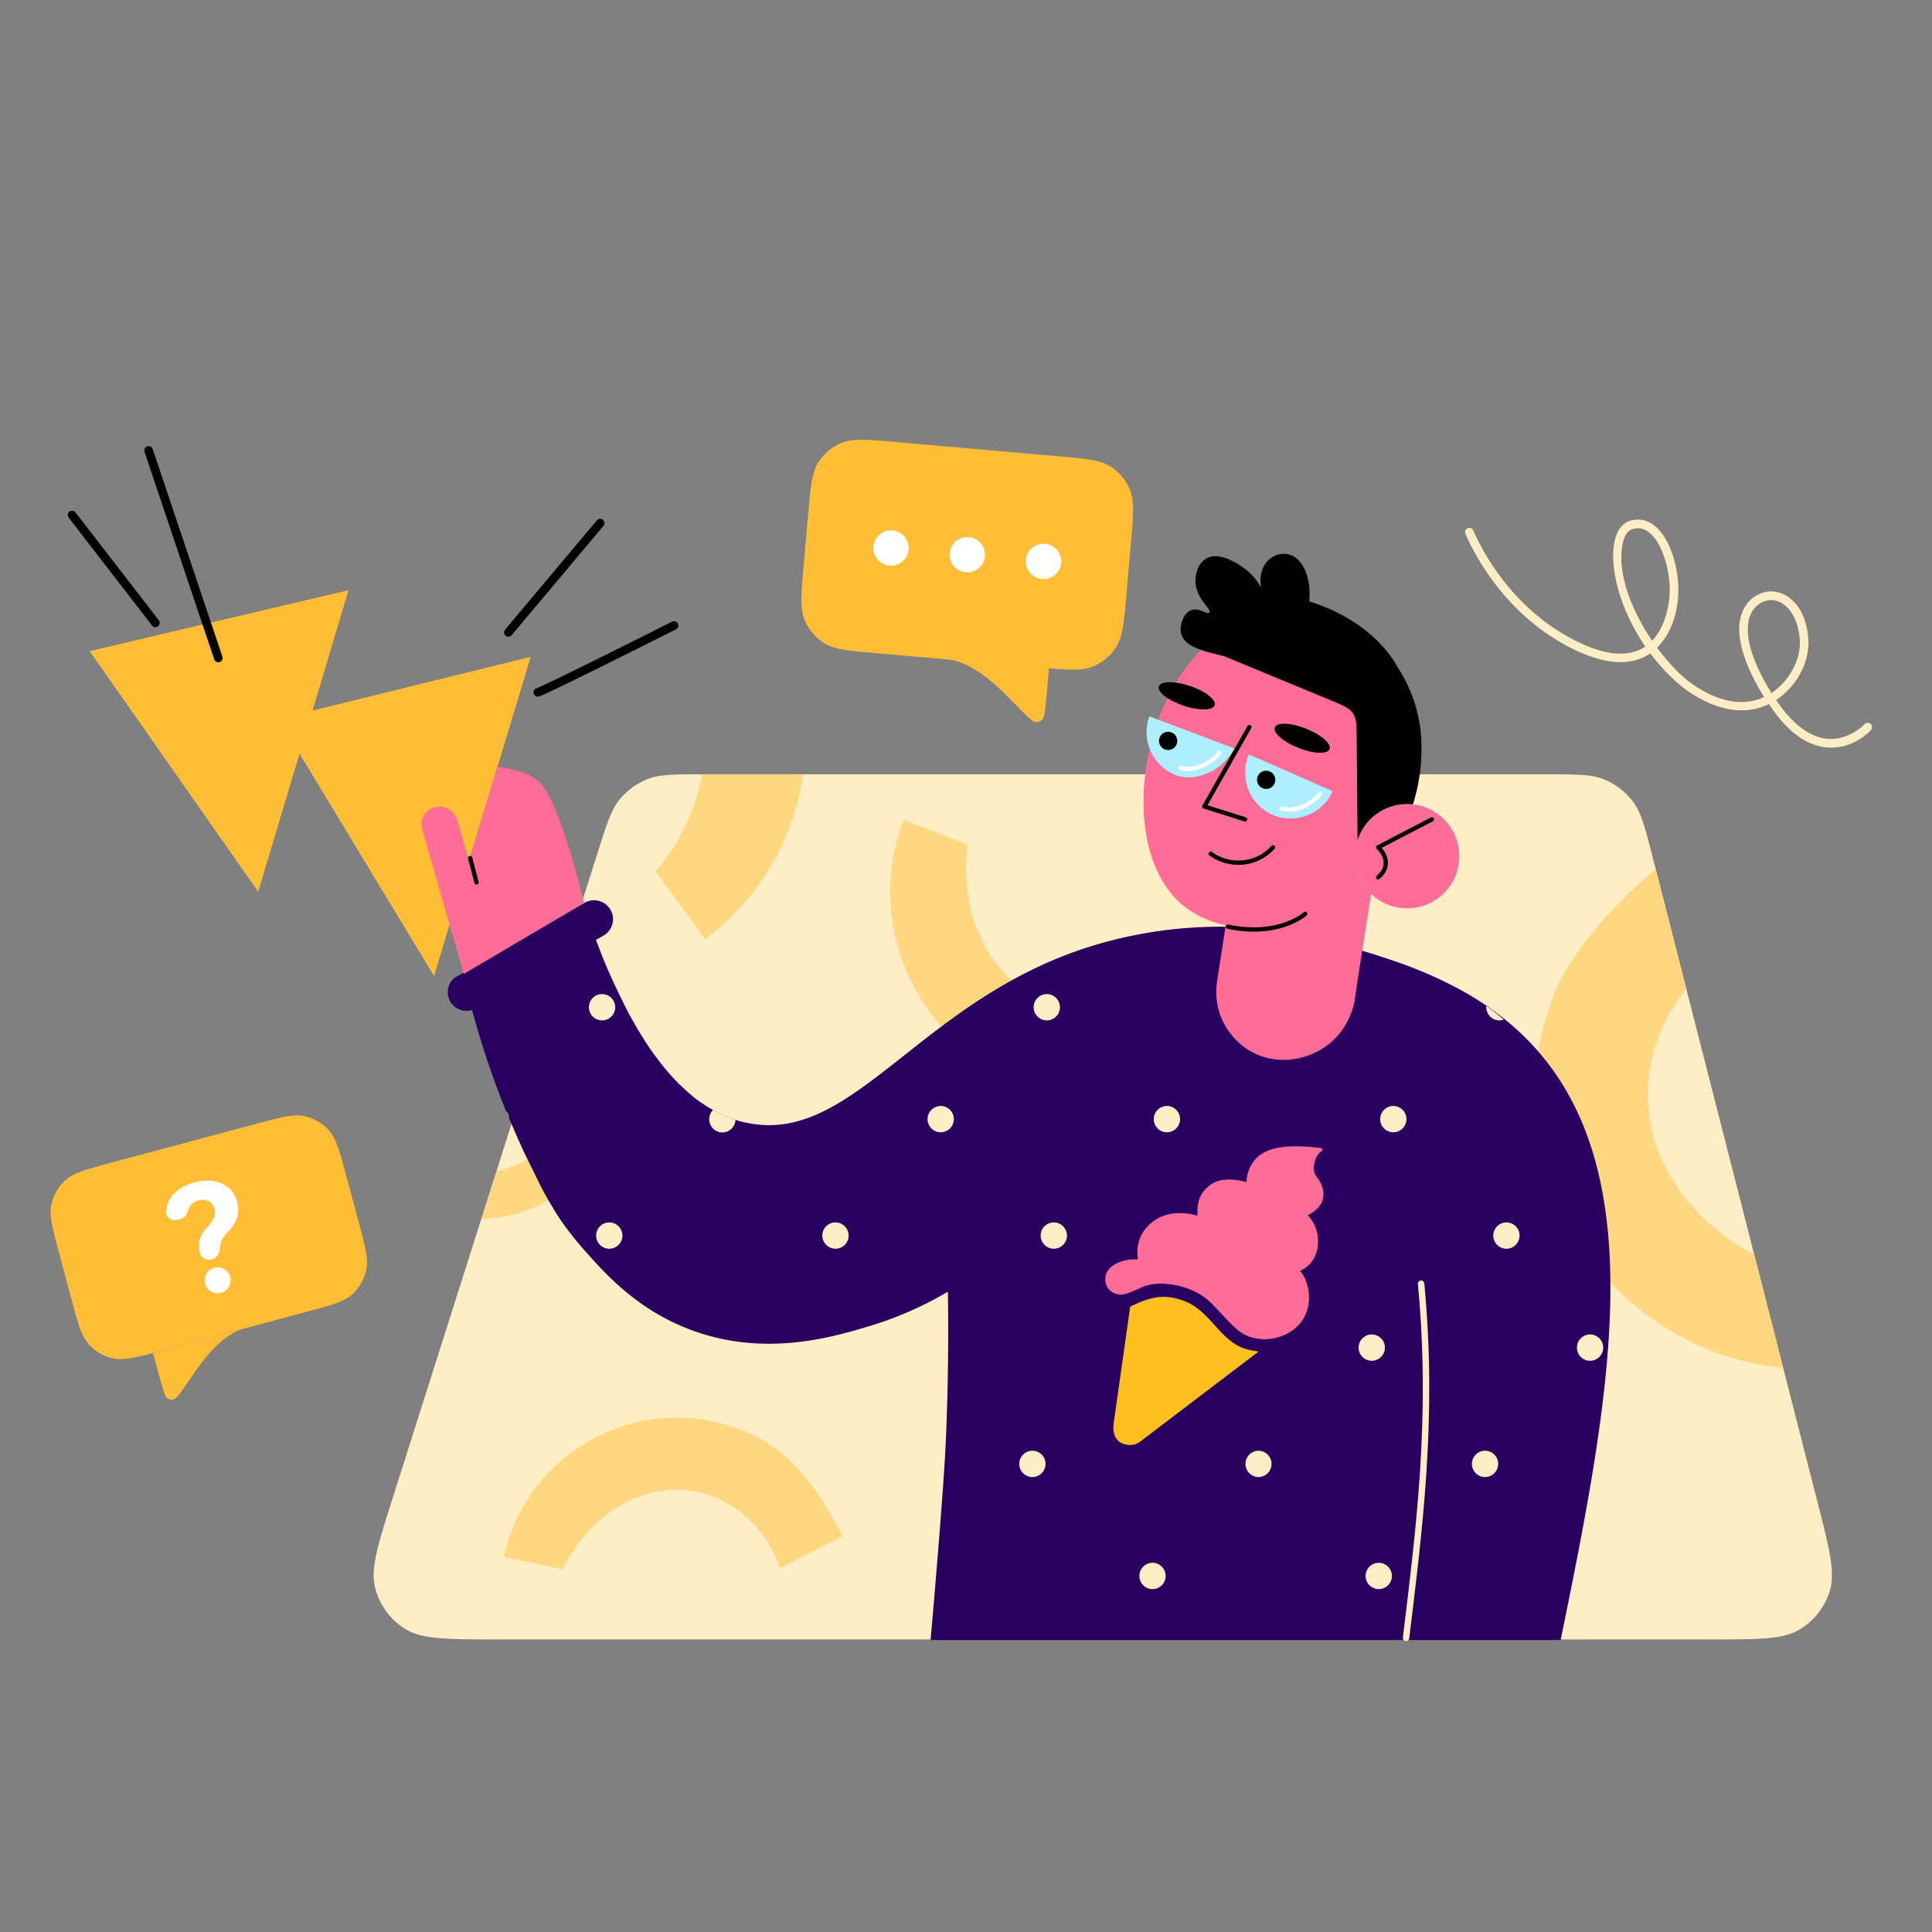<svg xmlns="http://www.w3.org/2000/svg" xmlns:xlink="http://www.w3.org/1999/xlink" width="450" height="450" fill="none"><rect width="100%" height="100%" fill="#808080" stroke="none"/><style>.B{stroke-linecap:round}.C{stroke-linejoin:round}.D{fill:#ff6c98}.E{stroke:#000}.F{fill:#ffedc6}.G{fill:#ffbe35}</style><path d="M384.923 199.612c-1.761-6.889-2.641-10.334-4.576-12.898a15.99 15.99 0 0 0-6.598-5.123c-2.962-1.239-6.518-1.239-13.629-1.239H163.729c-6.728 0-10.092 0-12.943 1.135a16.008 16.008 0 0 0-6.456 4.723c-1.945 2.374-2.963 5.58-5 11.992L91.593 348.501c-3.583 11.28-5.374 16.92-4.202 21.4a16 16 0 0 0 6.932 9.476c3.915 2.474 9.833 2.474 21.668 2.474l282.544-.001c11.23 0 16.845 0 20.675-2.328a16.003 16.003 0 0 0 6.991-9.003c1.308-4.288-.083-9.728-2.863-20.608l-38.415-150.299z" class="F"/><path d="m164.201 218.749-11.467-15.776a51.6 51.6 0 0 0 7.328-11.512c1.832-4.047 2.844-7.814 3.441-10.805a6.21 6.21 0 0 1 .05-.304h23.426c-.674 4.934-2.333 12.364-6.775 20.269-5.268 9.395-12.016 15.166-16.003 18.128zm61.153-22.048c-2.083 16.256 5.229 31.696 18.789 36.965s29.409-1.185 38.804-14.623l14.826 5.759c-9.271 23.936-36.638 35.985-60.573 26.713s-35.985-36.638-26.713-60.574l14.867 5.76zm167.402 33.572-7.111-27.822c-13.009 10.887-21.001 22.121-23.875 29.625-1.994 5.213-3.044 10.58-3.044 10.58a61.49 61.49 0 0 0-1.163 12.076c-.06 33.077 25.48 60.694 57.78 63.912l-6.756-26.431-1.41-.766c-14.057-7.964-23.414-21.459-23.387-36.66.001-10.108 4.329-17.555 5.936-20.214a38.23 38.23 0 0 1 3.03-4.3zM117.378 362.619l13.638 2.929a36.876 36.876 0 0 1 5.517-8.301c6.865-7.733 16.565-11.784 26.076-9.733 6.327 1.354 10.409 5.059 11.858 6.421 4.537 4.242 6.455 8.976 7.236 11.306l7.335-3.782 7.145-3.691c-5.284-10.747-11.794-17.995-16.412-20.997-2.996-1.946-6.215-3.321-6.215-3.321a39.344 39.344 0 0 0-7.403-2.344c-22.024-4.751-44.058 9.473-48.775 31.513zm-5.203-78.678c2.044-.087 9.363-.491 15.438-4.512 2.851-1.871 5.018-4.284 5.184-4.445a27.725 27.725 0 0 0 3.433-4.802l-8.011-4.469c-1.125 1.247-2.827 2.811-5.221 4.24a22.555 22.555 0 0 1-7.237 2.735l-1.815 5.728a280.555 280.555 0 0 0-1.771 5.525z" fill="#ffd781"/><path d="M423.557 173.747a12.13 12.13 0 0 0 1.865.341c6.087.565 10.19-3.829 10.344-4.029a1.017 1.017 0 0 0-.048-1.416 1.017 1.017 0 0 0-1.416.048c-.04.024-3.658 3.857-8.708 3.386-4.109-.401-8.13-3.417-11.896-9.037 4.409-2.912 7.431-8.028 7.525-13.208-.004-.789-.029-7.78-4.966-10.962a7.159 7.159 0 0 0-3.18-1.088c-1.962-.228-4.839.713-6.56 3.423-2.013 3.182-2.853 9.404 4.377 21.151-.306.127-.621.286-.919.381-8.103 3.027-16.319-3.665-17.88-5.057-1.985-1.741-4.12-4.102-6.132-6.809 2.573-2.56 4.818-6.916 4.957-13.077.111-5.382-1.867-12.634-5.785-15.52-1.698-1.257-3.635-1.581-5.586-.917-1.233.404-2.873 1.593-3.511 4.888-1.201 6.027 1.278 15.735 7.191 24.337-.169.128-.331.223-.533.343-4.1 2.374-9.88 1.545-17.146-2.438-13.635-7.463-20.201-19.93-22.409-24.947-.215-.5-.809-.72-1.309-.506s-.721.809-.506 1.309c2.295 5.21 9.117 18.153 23.265 25.884 7.932 4.325 14.363 5.15 19.109 2.393.243-.143.453-.295.695-.438a45.767 45.767 0 0 0 6.405 6.947c1.705 1.498 10.746 8.846 19.913 5.406a14.26 14.26 0 0 0 1.306-.556c3.566 5.467 7.457 8.723 11.538 9.768zm-9.801-33.805c.515.132.98.32 1.413.636 4.112 2.662 4.06 9.017 4.058 9.291-.073 4.432-2.778 8.978-6.622 11.555-7.087-11.504-5.809-16.895-4.421-19.108 1.331-2.124 3.523-2.659 4.656-2.54.33.05.627.092.916.166zm-31.345-16.791a4.358 4.358 0 0 1 1.525.733c3.228 2.368 5.074 8.935 4.973 13.874-.085 3.676-1.238 8.448-4.103 11.481-4.668-6.913-8.255-15.638-6.856-22.573.265-1.302.862-2.964 2.208-3.407.782-.245 1.546-.289 2.253-.108z" class="F"/><path fill-rule="evenodd" d="M104.864 233.259a4.453 4.453 0 0 0 5.106 2.002 196.04 196.04 0 0 0 7.883 23.486 24.26 24.26 0 0 0 .327.796l.326.797.123.245 1.499 3.485.012.028.143.326.143.327.194.418.378.848a14.85 14.85 0 0 0 .204.45l.204.449.49 1.103.225.469.225.47 3.798 7.72 1.471 2.696.735 1.225.735 1.225.172.269.4.671.47.715.469.715 1.022 1.429.471.632 1.816 2.35.551.653.552.654.229.276a8.57 8.57 0 0 0 .547.622l.014.017c4.984 5.678 12.824 14.611 26.045 19.263 16.841 5.924 32.191 1.326 40.68-1.217l.166-.05a83.146 83.146 0 0 0 18.094-7.965 621.61 621.61 0 0 1-.122 24.589l-.205 6.25-.122 3.186c-.357 9.344-2.456 34.389-3.581 47.117h146.75c13.499-66 25-126.521-25.001-152.335-7.999-4.13-14.842-6.273-21.499-8.315l-1.5 11.501c-.736 4.779-3.916 8.466-8 10.999-4.126 2.532-8.467 3.47-13 2-4.779-1.553-8.612-4.994-10.205-9.854-.776-2.41-.899-4.983-.49-7.516l1.96-12.621c-6.739-.082-13.969.449-21.444 1.961-24.323 4.769-40.312 17.405-53.666 27.96-12.839 10.146-23.242 18.369-36.275 15.826a20.018 20.018 0 0 1-1.512-.327l-.49-.122a3.83 3.83 0 0 1-.531-.164c-.163-.041-.326-.081-.49-.163h-.082l-.245-.082c-.04-.02-.081-.03-.122-.041a.59.59 0 0 1-.123-.04c-.081-.021-.163-.052-.245-.082a2.27 2.27 0 0 0-.245-.082 11.24 11.24 0 0 0-.653-.245c-.122-.03-.22-.083-.33-.142l-.12-.062a6.14 6.14 0 0 0-.265-.123l-.266-.122c-.857-.368-1.715-.817-2.614-1.307-.041 0-.081-.041-.081-.041a3.493 3.493 0 0 1-.192-.108c-.104-.062-.214-.128-.339-.178-.227-.126-.453-.267-.689-.414l-.455-.28a5.953 5.953 0 0 1-.531-.368c-.102-.061-.194-.123-.286-.184l-.286-.184c-.367-.245-.735-.53-1.102-.816l-.001-.001a2.767 2.767 0 0 1-.388-.296l-.184-.153a48.537 48.537 0 0 1-2.246-1.96 4.886 4.886 0 0 0-.49-.45 9.545 9.545 0 0 0-.654-.612c-.163-.123-.286-.286-.408-.45l-.368-.367c-.102-.102-.204-.215-.306-.327s-.204-.225-.307-.327a52.223 52.223 0 0 1-3.431-4.125c-.082-.112-.163-.225-.245-.327-.102-.143-.214-.286-.326-.429s-.225-.286-.327-.429c-.128-.153-.239-.322-.355-.496a9.086 9.086 0 0 0-.217-.321c0-.04-.041-.081-.082-.081l-.49-.736a.57.57 0 0 1-.061-.081c-.021-.031-.041-.062-.061-.082l-.142-.206a3.872 3.872 0 0 1-.308-.488l-.49-.736a.305.305 0 0 1-.082-.163 6.44 6.44 0 0 1-.285-.449c-.092-.153-.184-.307-.286-.45l-.434-.702c-.239-.383-.482-.772-.71-1.176a16.16 16.16 0 0 0-.249-.427c-.138-.23-.279-.466-.405-.717l-.49-.858c-.081-.122-.153-.255-.224-.388s-.143-.265-.225-.388l-.193-.349a12.47 12.47 0 0 1-.501-.958l-.49-.98-.123-.245-.49-.981-1.716-3.553c-.102-.204-.194-.409-.286-.613s-.183-.408-.286-.613l-1.143-2.573-.367-.858-.532-1.266-.467-1.175-1.412-3.645 1.798-1.021c2.083-1.225 2.818-3.921 1.592-6.004a4.454 4.454 0 0 0-3.839-2.206c-.735 0-1.511.205-2.206.572l-.326.204-2.533 1.471-.204.122-25.324 14.623h-.041l-1.348.776c-1.96 1.021-2.696 3.717-1.511 5.8z" fill="#290060"/><path d="m60.136 207.692-39.252-56.04 60.288-14.173-8.373 28.019L123.609 153l-7.719 25.528-11.192 36.924-3.594 11.887-31.329-51.793-9.639 32.146z" class="G"/><path d="M275.067 210.469c2.941 2.573 6.536 4.207 10.416 5.065v.122l-1.961 12.622c-.408 2.491-.286 5.064.49 7.515 1.553 4.861 5.351 8.782 10.171 10.334 4.575 1.471 9.68.694 13.806-1.879 4.125-2.532 6.821-6.862 7.556-11.641l1.838-11.804 1.961-12.58c-2.124-2.043-3.513-4.82-3.717-7.965-.082-1.552.426-3.369.875-4.758l-.589-30.002a429.982 429.982 0 0 0-20.505-9.19l-14.704-5.841c-15.889 14.868-19.769 47.544-5.637 60.002z" class="D"/><path d="M275.648 164.353c-3.591-1.212-6.156-3.217-5.731-4.478s3.682-1.301 7.273-.089 6.156 3.217 5.731 4.478-3.682 1.301-7.273.089zm26.767 9.841c-3.523-1.396-5.981-3.531-5.491-4.769s3.744-1.108 7.267.289 5.982 3.531 5.491 4.769-3.744 1.108-7.267-.289z" fill="#000"/><path d="m291 169.35-10.5 18.5 9.5 3m-8 8c4 3 10.5 3 14.5-1.5m-10.5 18.5c12 2.5 18-3 18-3" class="B C E"/><path d="M290.874 175.711c-2.328 5.351.123 11.682 5.474 14.051 5.35 2.328 11.681-.123 14.05-5.473l-19.524-8.578z" fill="#adeeff"/><path d="M298.5 188.35c3.5 1 7.5-1.5 9-3.5" stroke="#fff" class="B C"/><path d="M273.963 180.574c4.248 1.593 10.537-.724 13.56-6.249l-19.81-7.475c-2.042 5.473.776 11.682 6.25 13.724z" fill="#adeeff"/><path d="M275 178.871c3.5 1 7.5-1.5 9-3.5" stroke="#fff" class="B C"/><path d="M294.915 183.76a2.124 2.124 0 1 1 0-4.248 2.124 2.124 0 0 1 0 4.248zm-22.832-9.068a2.124 2.124 0 1 1 0-4.248 2.124 2.124 0 0 1 0 4.248z" fill="#000"/><path d="M316.157 195.728c.572-1.838 1.593-3.472 2.941-4.819l.367-.368c1.961-1.838 4.575-3.023 7.475-3.227.735-.041 1.43-.041 2.124.041 5.759.613 10.375 5.31 10.783 11.273.45 6.699-4.615 12.458-11.314 12.908a12.149 12.149 0 0 1-9.19-3.309c-2.124-2.042-3.513-4.82-3.717-7.965-.082-1.634.082-3.145.531-4.534z" class="D"/><path d="m333.5 190.85-12.5 6.5s4 3.5 0 7" class="B C E"/><path d="M101.186 188.045c2.246-.654 4.616.653 5.269 2.9l2.778 9.598 6.657-21.974c4.289.694 6.903 1.388 9.109 3.063 1.144.858 3.186 2.696 6.944 14.092 1.307 4.003 2.791 8.989 4.057 14.626l-28 16.5-2.689-9.478c0-.041-.04-.082-.04-.123l-.531-1.797-6.372-22.179c-.735-2.206.572-4.575 2.818-5.228z" class="D"/><g class="B"><path d="m109.5 199.85 1.488 5.676" class="E"/><path d="M331.002 299c3.001 31.5-.5 57.5-3.5 82.5" stroke="#ffedc6" stroke-width="1.5"/></g><path d="m263.237 304.374-3.854 27.235c-.347 3.124 1.061 4.686 3.379 4.943a3.91 3.91 0 0 0 2.808-.779l27.603-20.99c-2.915-.324-4.856-.985-7.149-2.959-3.413-2.937-5.702-7.127-10.238-8.812s-7.754-1.058-12.549 1.362z" fill="#ffc01f"/><path d="M303.242 307.663c2.931-4.243 1.426-9.679-.464-11.648 0 0 3.661-1.325 4.163-5.842s-2.372-7.122-2.372-7.122 3.322-1.433 3.628-4.191c.29-2.606-.977-3.852-1.87-5.308-.839-1.368.086-4.647 1.401-5.343.148-.078.27-.21.288-.376a.4.4 0 0 0-.353-.442l-.644-.072c-4.86-.54-9.256-.502-12.226.926s-4.34 4.269-4.475 7.068c-2.427-.624-5.85-1.112-8.264.584s-3.286 3.747-3.151 7.276c-2.719-.829-7.182-1.231-10.603 1.538-2.996 2.425-3.703 5.644-3.249 8.646-2.722-.302-6.888 1.007-7.495 3.694s1.295 4.277 3.241 4.493c1.154.128 2.829-.67 5.313-1.772s6.932-1.166 11.339.669 5.332 4.135 10.238 8.812 12.624 2.653 15.555-1.59z" class="D"/><g class="F"><path d="M346.181 234.606a3.09 3.09 0 0 0 3.063 3.064c.368 0 .695-.082 1.022-.205-.123-.081-.245-.204-.368-.286 0 0-1.896-1.679-3.717-2.872v.299z"/><use xlink:href="#B"/><use xlink:href="#B" x="-103.586"/><use xlink:href="#C"/><path d="M271.796 263.731a3.063 3.063 0 1 1 0-6.127 3.063 3.063 0 0 1 0 6.127zm-52.688 0a3.064 3.064 0 1 1 .002-6.128 3.064 3.064 0 0 1-.002 6.128zm-53.915-3.025a3.06 3.06 0 0 0 3.064 3.063c1.634 0 2.982-1.307 3.063-2.941l-.245-.081c-.081-.041-.163-.041-.245-.082-.163-.041-.327-.123-.49-.164l-.654-.245c-.163-.04-.285-.122-.449-.204l-.531-.245c-.858-.368-1.715-.817-2.614-1.307-.531.572-.899 1.348-.899 2.206zm-47.341-2.001.695 1.675c-.041-.613-.286-1.144-.654-1.593 0-.041 0-.041-.041-.082.041.041.041.041 0 0z"/><use xlink:href="#C" x="26.344" y="27.121"/><use xlink:href="#C" x="-79.078" y="27.121"/><path d="M194.601 290.852a3.064 3.064 0 1 1 0-6.129 3.064 3.064 0 0 1 0 6.129z"/><use xlink:href="#C" x="-182.617" y="27.121"/><path d="M370.358 316.951a3.063 3.063 0 1 1 0-6.126 3.063 3.063 0 0 1 0 6.126zm-50.851 0a3.063 3.063 0 1 1 0-6.127 3.063 3.063 0 0 1 0 6.127zm26.387 27.082a3.063 3.063 0 1 1-.001-6.127 3.063 3.063 0 0 1 .001 6.127zm-52.735 0a3.063 3.063 0 1 1 0-6.127 3.064 3.064 0 0 1 0 6.127zm-52.691 0a3.063 3.063 0 1 1-.001-6.127 3.063 3.063 0 0 1 .001 6.127zm80.672 26.1a3.064 3.064 0 1 1 0-6.128 3.064 3.064 0 0 1 0 6.128zm-52.692 0a3.063 3.063 0 1 1 0-6.126 3.063 3.063 0 0 1 0 6.126z"/></g><path d="m36.205 145.088-19.416-25.13m34.06 33.305-16.236-48.349m90.65 56.344c1.394-.369 21.742-10.535 31.741-15.572m-38.593 1.605 21.381-25.453" stroke-width="2" class="B C E"/><g class="G"><path d="M80.679 273.976c-1.578-5.888-2.367-8.832-4.131-10.761a10.7 10.7 0 0 0-5.59-3.228c-2.553-.563-5.497.226-11.385 1.803l-33.607 9.005c-5.888 1.578-8.832 2.367-10.761 4.131a10.7 10.7 0 0 0-3.228 5.591c-.564 2.552.225 5.496 1.803 11.384l2.813 10.497c1.578 5.888 2.366 8.832 4.131 10.761a10.707 10.707 0 0 0 5.59 3.227c2.553.564 5.497-.225 11.385-1.802l33.608-9.006c5.888-1.577 8.832-2.366 10.761-4.13a10.705 10.705 0 0 0 3.228-5.591c.564-2.552-.225-5.496-1.803-11.384l-2.813-10.497z"/><path d="M36.554 318.501c1.205 4.497 1.808 6.746 2.368 7.14.55.388.955.456 1.602.273.659-.187 2.095-2.29 4.967-6.498 3.146-4.608 7.2-8.85 11.142-9.906l-20.982 5.622.903 3.369z"/></g><path d="M49.307 293.36c-1.284.344-2.623-.421-2.83-1.734-.094-.6-.148-1.141-.14-1.547.026-.91.209-1.689.55-2.336s.792-1.271 1.353-1.873c.417-.459.778-.916 1.083-1.371s.519-.925.642-1.409a3.032 3.032 0 0 0-.031-1.529c-.15-.559-.415-1.013-.796-1.363s-.83-.576-1.346-.681a3.35 3.35 0 0 0-1.578.058 3.447 3.447 0 0 0-1.405.754 2.96 2.96 0 0 0-.884 1.331c-.331.961-.818 2.004-1.799 2.267l-.652.175c-1.405.376-2.92-.493-2.82-1.945a6.15 6.15 0 0 1 .352-1.692 6.93 6.93 0 0 1 2.303-3.157c1.078-.853 2.352-1.477 3.823-1.871 1.617-.433 3.119-.549 4.506-.348 1.384.194 2.565.698 3.541 1.513s1.654 1.931 2.034 3.349c.254.948.321 1.833.202 2.655a6.398 6.398 0 0 1-.783 2.294 10.466 10.466 0 0 1-1.58 2.051c-.54.553-.962 1.092-1.266 1.616a4.19 4.19 0 0 0-.53 1.679l-.008.159c-.023 1.314-.671 2.615-1.941 2.955zm2.169 7.754a2.967 2.967 0 0 1-2.312-.292 2.89 2.89 0 0 1-1.395-1.84 2.833 2.833 0 0 1 .294-2.267 2.968 2.968 0 0 1 1.857-1.41c.772-.206 1.527-.105 2.264.306a2.88 2.88 0 0 1 1.437 1.803 2.917 2.917 0 0 1-.033 1.584c-.151.51-.41.957-.777 1.342a2.87 2.87 0 0 1-1.334.774z" fill="#fff"/><g class="G"><path d="M188.211 120.016c.579-6.617.868-9.925 2.397-12.329a11.667 11.667 0 0 1 5.388-4.522c2.633-1.087 5.942-.798 12.559-.219l37.769 3.304c6.617.579 9.926.869 12.33 2.397a11.67 11.67 0 0 1 4.521 5.389c1.088 2.632.799 5.941.22 12.558l-1.033 11.797c-.578 6.617-.868 9.926-2.396 12.33a11.67 11.67 0 0 1-5.389 4.521c-2.633 1.088-5.941.798-12.558.219l-37.77-3.304c-6.617-.579-9.925-.868-12.329-2.397a11.667 11.667 0 0 1-4.522-5.388c-1.087-2.633-.798-5.942-.219-12.559l1.032-11.797zM243.987 159.449c-.442 5.055-.663 7.582-1.189 8.111-.518.52-.939.67-1.668.596-.743-.076-2.682-2.062-6.56-6.033-4.249-4.351-9.401-8.136-13.832-8.523l23.581 2.063-.332 3.786z"/></g><g fill="#fff"><circle cx="225.285" cy="129.204" r="4.117" transform="rotate(5 225.285 129.204)"/><circle cx="243.055" cy="130.758" r="4.117" transform="rotate(5 243.055 130.758)"/><circle cx="207.516" cy="127.649" r="4.117" transform="rotate(5 207.516 127.649)"/></g><path d="M275.039 147.162c-.244-1.815.671-4.356 2.38-5.022 1.068-.424 2.179.019 3.015.352.596.238 1.053.419 1.256.193.241-.287-.186-.849-.801-1.659-.941-1.238-2.323-3.056-2.433-5.36-.122-1.936.61-4.477 2.501-5.567 2.99-1.754 7.322 1.211 8.543 2.058 2.318 1.573 3.599 3.57 4.271 4.78-.611-2.965.366-5.748 2.44-7.08 1.22-.786 2.807-1.089 4.149-.665 2.99.847 5.125 5.264 4.576 10.891 9.429 2.897 16.899 8.598 20.592 15.321 3.772 5.713 4.984 11.452 5.372 14.874v.082c0 .082.01.153.02.225s.021.143.021.224c0 .103.01.205.02.307s.02.204.02.306c.041.123.041.204.041.327v.163c0 .179.01.368.02.561.01.205.021.414.021.624v.653a18.35 18.35 0 0 1 0 2.124c-.041.204-.041.409-.041.613v.327c0 .077-.009.163-.018.254-.011.102-.023.21-.023.318 0 .245 0 .49-.04.735l-.123 1.225a40.883 40.883 0 0 1-.327 2.206l-.061.347-.061.347-.062.347-.061.347a12.33 12.33 0 0 1-.143.654 12.33 12.33 0 0 0-.143.654c-.023.023-.033.033-.037.045s-.004.019-.004.036c-.02.123-.051.235-.081.347s-.062.225-.082.348a49.37 49.37 0 0 1-.653 2.328 12.178 12.178 0 0 0-2.124-.041 12.11 12.11 0 0 0-10.784 8.414l-.19-23.507c-.026-3.213-.039-4.819-.881-6.068s-2.326-1.863-5.294-3.091l-24.663-10.209-.165-.04c-5.174-1.253-9.48-2.295-9.963-5.648z" fill="#000"/><defs><path id="B" d="M243.819 237.67a3.064 3.064 0 1 1 .002-6.128 3.064 3.064 0 0 1-.002 6.128z"/><path id="C" d="M324.53 263.731a3.063 3.063 0 1 1 0-6.127 3.063 3.063 0 0 1 0 6.127z"/></defs></svg>